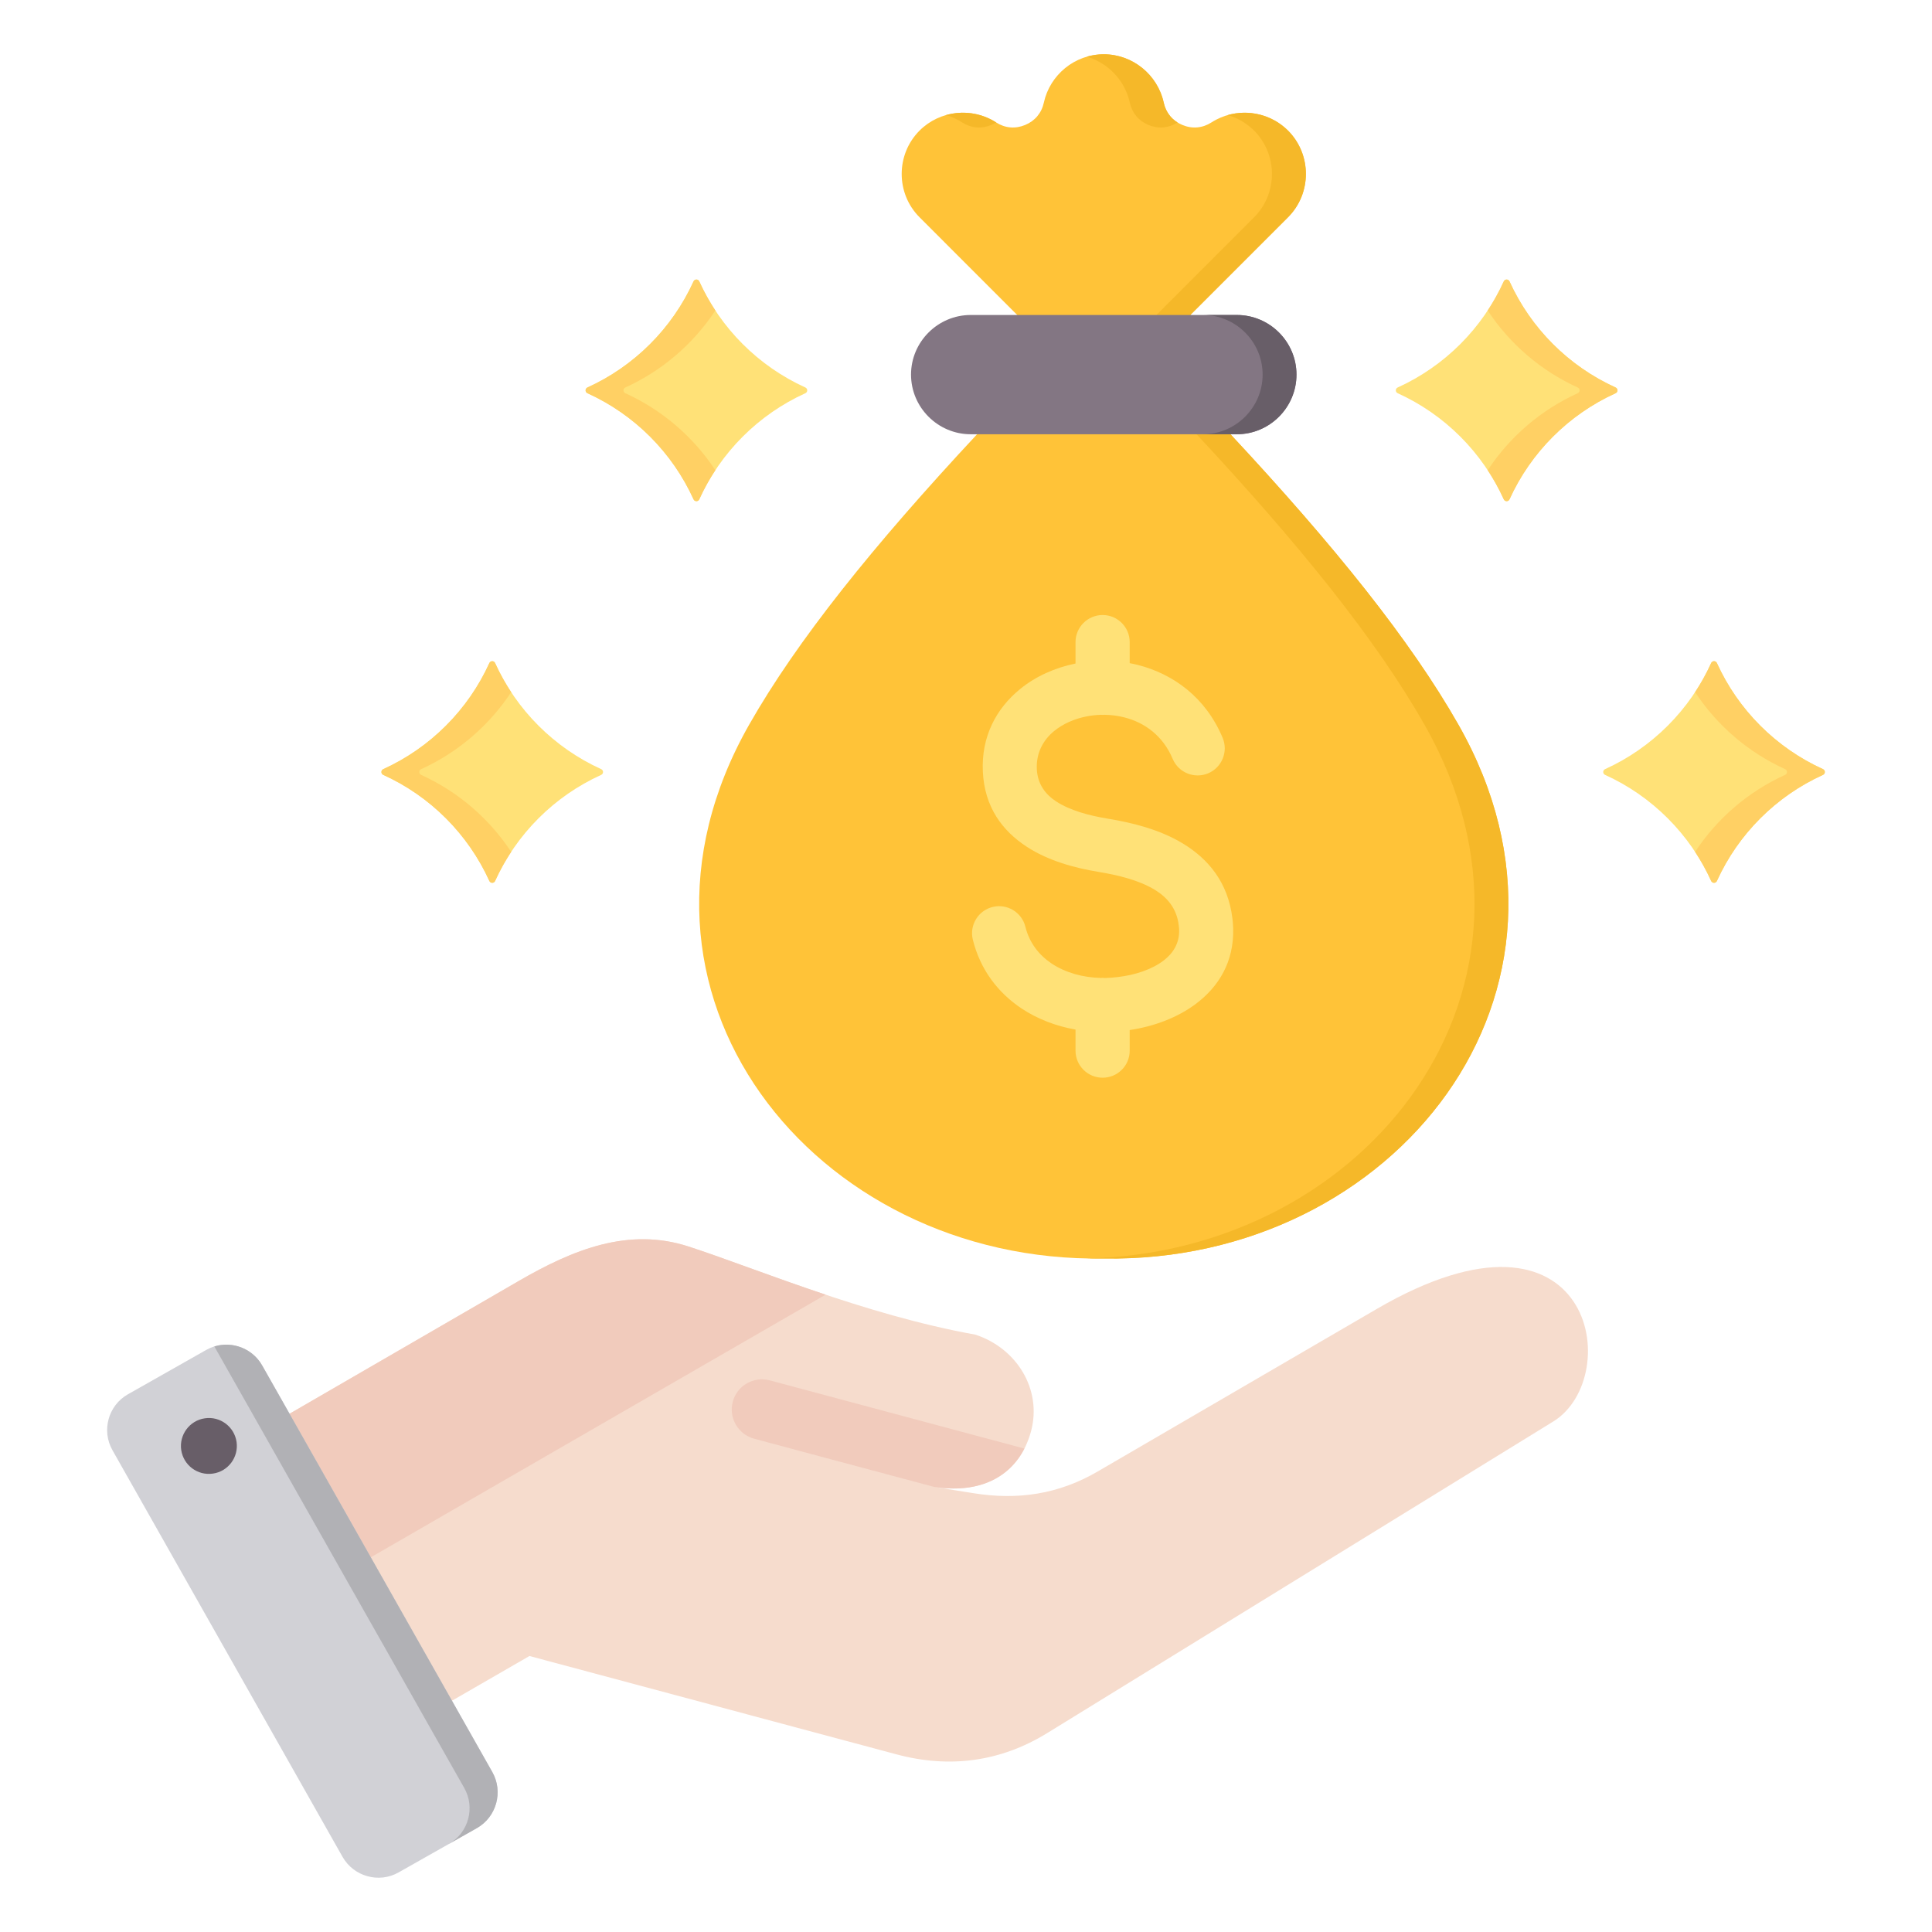 <svg clip-rule="evenodd" fill-rule="evenodd" stroke-linejoin="round" stroke-miterlimit="2" viewBox="0 0 510 510" xmlns="http://www.w3.org/2000/svg"><g><g><path d="m60.325 382.526 76.595-44.369c14.382-8.334 28.995-14.244 44.808-9.119 17.613 5.725 46.377 17.983 75.718 23.27 10.896 3.532 17.683 14.428 14.728 25.485-2.978 11.058-12.304 16.76-25.509 14.728l10.273 1.639c11.75 1.893 22.531.277 32.826-5.725l73.641-42.891c57.25-33.335 65.653 17.96 46.631 29.687l-133.661 82.297c-12.281 7.549-25.739 9.326-39.682 5.587l-96.934-25.971-35.919 20.73c-6.903 3.971-15.767 1.593-19.761-5.309l-29.041-50.279c-3.97-6.902-1.593-15.767 5.287-19.76z" fill="#f6dccd"/><path d="m270.419 382.387c-4.086 8.011-12.535 11.866-23.754 10.134-15.859-4.201-31.741-8.495-47.601-12.742-4.247-1.155-6.764-5.518-5.632-9.765 1.131-4.248 5.517-6.764 9.764-5.633z" fill="#f1cbbc"/><path d="m60.325 382.526 76.595-44.369c14.382-8.334 28.995-14.244 44.808-9.119 9.418 3.047 22.046 7.988 36.22 12.72l-148.389 85.691-14.521-25.163c-3.97-6.902-1.593-15.767 5.287-19.76z" fill="#f1cbbc"/><path d="m69.212 360.457 60.76 107.344c2.931 5.194 1.085 11.842-4.086 14.774l-20.684 11.704c-5.171 2.932-11.82 1.085-14.775-4.109l-60.736-107.344c-2.955-5.194-1.108-11.843 4.086-14.774l20.661-11.704c5.194-2.932 11.843-1.085 14.774 4.109z" fill="#d1d1d6"/><path d="m101.185 434.213 10.734 18.998 10.642 18.791c2.932 5.171 1.108 11.797-4.063 14.751l7.388-4.178c5.171-2.932 7.017-9.58 4.086-14.774l-10.666-18.86-21.422-37.859-21.446-37.883-7.226-12.742c-2.539-4.502-7.872-6.487-12.627-5.033l12.489 22.069 21.423 37.859 10.665 18.837z" fill="#b1b1b5"/><path d="m54.069 374.4c-4.017.577-6.81 4.34-6.233 8.357.6 4.039 4.34 6.833 8.38 6.232 4.016-.577 6.81-4.316 6.233-8.356-.601-4.04-4.34-6.833-8.38-6.233z" fill="#685e68"/></g><g><path d="m396.959 74.28c.133-.299.43-.493.758-.492.328 0 .625.193.758.493 5.622 12.39 15.614 22.382 28.005 28.004.299.133.493.43.493.758-.001.328-.194.625-.494.758-12.39 5.622-22.382 15.614-28.004 28.005-.133.299-.43.493-.758.493s-.625-.194-.758-.493c-5.622-12.391-15.614-22.383-28.005-28.005-.299-.133-.493-.43-.493-.758.001-.328.194-.625.494-.758 12.39-5.622 22.382-15.614 28.004-28.005zm54.745 100.748c.133-.3.431-.493.759-.493.327 0 .625.194.758.493 5.621 12.39 15.614 22.383 28.004 28.004.3.133.493.431.493.759s-.193.625-.493.758c-12.39 5.621-22.383 15.614-28.004 28.004-.133.3-.43.493-.758.493s-.625-.193-.758-.493c-5.622-12.39-15.615-22.383-28.005-28.004-.3-.133-.493-.43-.493-.758s.193-.625.493-.758c12.39-5.622 22.383-15.615 28.004-28.005z" fill="#ffe177"/><path d="m392.717 81.965c1.605-2.436 3.026-5.004 4.242-7.685.133-.299.43-.493.758-.492.328 0 .625.193.758.493 5.622 12.39 15.614 22.382 28.005 28.004.299.133.493.43.493.758-.001.328-.194.625-.494.758-12.39 5.622-22.382 15.614-28.004 28.005-.133.299-.43.493-.758.493s-.625-.194-.758-.493c-1.216-2.681-2.637-5.249-4.242-7.685 5.815-8.824 14.053-15.914 23.762-20.32.3-.133.493-.43.494-.758 0-.328-.194-.625-.493-.758-9.71-4.406-17.948-11.496-23.763-20.32zm54.746 100.747c1.605-2.436 3.025-5.004 4.241-7.684.133-.3.431-.493.759-.493.327 0 .625.194.758.493 5.621 12.39 15.614 22.383 28.004 28.004.3.133.493.431.493.759s-.193.625-.493.758c-12.39 5.621-22.383 15.614-28.004 28.004-.133.3-.43.493-.758.493s-.625-.193-.758-.493c-1.216-2.68-2.637-5.248-4.242-7.684 5.815-8.825 14.052-15.915 23.762-20.32.3-.133.493-.43.493-.758s-.193-.626-.493-.759c-9.71-4.405-17.947-11.495-23.762-20.32z" fill="#ffd064"/></g><g><path d="m183.076 74.28c.133-.299.431-.493.759-.492.328 0 .625.193.758.493 5.622 12.39 15.614 22.382 28.004 28.004.3.133.493.43.493.758s-.193.625-.493.758c-12.39 5.622-22.382 15.614-28.004 28.005-.133.299-.43.493-.758.493s-.625-.194-.758-.493c-5.622-12.391-15.614-22.383-28.005-28.005-.3-.133-.493-.43-.493-.758s.194-.625.493-.758c12.391-5.622 22.383-15.614 28.004-28.005zm-53.898 100.748c.133-.3.43-.493.758-.493s.625.194.758.493c5.622 12.39 15.614 22.383 28.005 28.004.299.133.493.431.493.759-.001.328-.194.625-.494.758-12.39 5.621-22.382 15.614-28.004 28.004-.133.3-.43.493-.758.493s-.625-.193-.758-.493c-5.622-12.39-15.614-22.383-28.005-28.004-.299-.133-.493-.43-.492-.758 0-.328.193-.625.493-.758 12.39-5.622 22.382-15.615 28.004-28.005z" fill="#ffe177"/><path d="m188.835 124.121c-1.605 2.436-3.026 5.004-4.242 7.685-.133.299-.43.493-.758.493s-.625-.194-.758-.493c-5.622-12.391-15.614-22.383-28.005-28.005-.3-.133-.493-.43-.493-.758s.194-.625.493-.758c12.391-5.622 22.383-15.614 28.004-28.005.133-.299.431-.493.759-.492.328 0 .625.193.758.493 1.216 2.68 2.637 5.248 4.242 7.684-5.815 8.824-14.053 15.914-23.763 20.32-.299.133-.493.43-.493.758s.193.625.493.758c9.71 4.406 17.948 11.496 23.763 20.32zm-53.899 100.748c-1.605 2.436-3.026 5.004-4.242 7.684-.133.3-.43.493-.758.493s-.625-.193-.758-.493c-5.622-12.39-15.614-22.383-28.005-28.004-.299-.133-.493-.43-.492-.758 0-.328.193-.625.493-.758 12.39-5.622 22.382-15.615 28.004-28.005.133-.3.43-.493.758-.493s.625.194.758.493c1.216 2.681 2.637 5.249 4.242 7.684-5.815 8.825-14.053 15.915-23.762 20.321-.3.133-.493.43-.493.758-.001.328.193.625.492.758 9.71 4.405 17.948 11.495 23.763 20.32z" fill="#ffd064"/></g><g><path d="m314.248 83.112 10.569 31.519c27.502 29.511 47.552 54.498 60.13 76.594 40.192 70.586-16.99 142.28-93.584 140.985-76.575 1.295-133.776-70.399-93.564-140.985 12.578-22.096 32.608-47.083 60.13-76.594l10.588-31.482-25.776-25.794c-6.289-6.289-6.289-16.577 0-22.884 5.351-5.351 13.817-6.252 20.2-2.159 2.365 1.52 5.069 1.765 7.678.676 2.591-1.07 4.337-3.154 4.937-5.914 1.577-7.246 8.092-12.747 15.807-12.747 7.585 0 14.193 5.351 15.826 12.747.601 2.76 2.347 4.844 4.937 5.914 2.591 1.089 5.313.844 7.678-.676 6.252-4.018 14.737-3.285 20.2 2.159 6.289 6.307 6.289 16.595 0 22.884z" fill="#ffc338"/><path d="m314.248 83.112 10.569 31.519c27.502 29.511 47.552 54.498 60.13 76.594 40.192 70.586-16.99 142.28-93.584 140.985-1.502.019-2.985 0-4.468-.019 74.323-1.502 128.52-71.769 89.097-140.966-12.578-22.096-32.609-47.083-60.13-76.594l-10.55-31.519 25.737-25.757c6.289-6.289 6.289-16.577 0-22.884-2.008-1.99-4.411-3.361-6.964-4.093 5.463-1.558 11.62-.187 15.919 4.093 6.289 6.307 6.289 16.595 0 22.884zm-64.523-52.734c4.374-1.239 9.199-.638 13.216 1.934l.019.019c-.394.244-.826.469-1.296.657-2.59 1.089-5.312.844-7.678-.676-1.351-.864-2.778-1.502-4.261-1.934zm37.17-15.412c1.427-.413 2.929-.639 4.468-.639 7.585 0 14.193 5.351 15.826 12.747.488 2.272 1.765 4.093 3.642 5.257-2.366 1.501-5.069 1.746-7.66.657-2.59-1.07-4.336-3.154-4.937-5.914-1.295-5.894-5.744-10.475-11.339-12.108z" fill="#f5b829"/><path d="m290.556 258.151c.169 0 .338-.019.507-.019.206 0 .413.019.619.037l.338-.018c.883-.019 1.934-.094 3.135-.244 4.431-.526 8.861-1.953 11.996-4.337 2.516-1.915 4.206-4.58 4.112-8.072 0-.282-.038-.695-.113-1.296-.526-4.392-3.041-7.34-6.364-9.349-4.168-2.515-9.649-3.848-14.793-4.693-6.383-1.051-13.31-2.947-18.961-6.645-6.477-4.224-11.132-10.476-11.583-19.787-.45-9.293 3.548-16.727 9.856-21.852 4.093-3.341 9.18-5.613 14.605-6.721v-5.65c0-3.943 3.211-7.153 7.153-7.153 3.961 0 7.152 3.21 7.152 7.153v5.557c.714.131 1.408.281 2.084.45 9.405 2.384 17.966 8.561 22.453 19.261 1.52 3.642-.188 7.828-3.83 9.368-3.642 1.52-7.847-.188-9.368-3.83-2.553-6.082-7.396-9.574-12.709-10.926-1.727-.45-3.511-.675-5.256-.694-.169.019-.357.019-.526.019-.131 0-.282 0-.413-.019-1.333.037-2.647.187-3.942.45-3.173.639-6.102 1.934-8.411 3.811-2.928 2.384-4.806 5.82-4.599 10.1.206 3.942 2.253 6.646 5.106 8.504 3.68 2.403 8.711 3.736 13.479 4.524 6.627 1.089 13.855 2.892 19.881 6.533 6.852 4.131 12.033 10.363 13.178 19.919.094.751.151 1.633.188 2.628.207 8.729-3.773 15.225-9.762 19.768-4.975 3.773-11.32 6.045-17.553 6.983v5.426c0 3.961-3.191 7.152-7.152 7.152-3.942 0-7.153-3.191-7.153-7.152v-5.557c-5.125-.901-10.006-2.76-14.229-5.557-6.158-4.111-10.889-10.156-12.879-18.172-.938-3.83 1.408-7.697 5.238-8.636 3.811-.938 7.678 1.389 8.635 5.219 1.052 4.243 3.586 7.472 6.89 9.687 3.661 2.441 8.26 3.717 12.991 3.83z" fill="#ffe177" fill-rule="nonzero"/><path d="m256.239 114.631h70.249c8.673 0 15.75-7.077 15.75-15.75 0-8.655-7.077-15.732-15.75-15.732h-70.249c-8.654 0-15.75 7.077-15.75 15.732 0 8.673 7.096 15.75 15.75 15.75z" fill="#837683"/><path d="m317.552 114.631h8.936c8.673 0 15.75-7.077 15.75-15.75 0-8.655-7.077-15.732-15.75-15.732h-8.936c8.654 0 15.75 7.077 15.75 15.732 0 8.673-7.096 15.75-15.75 15.75z" fill="#685e68"/></g></g></svg>